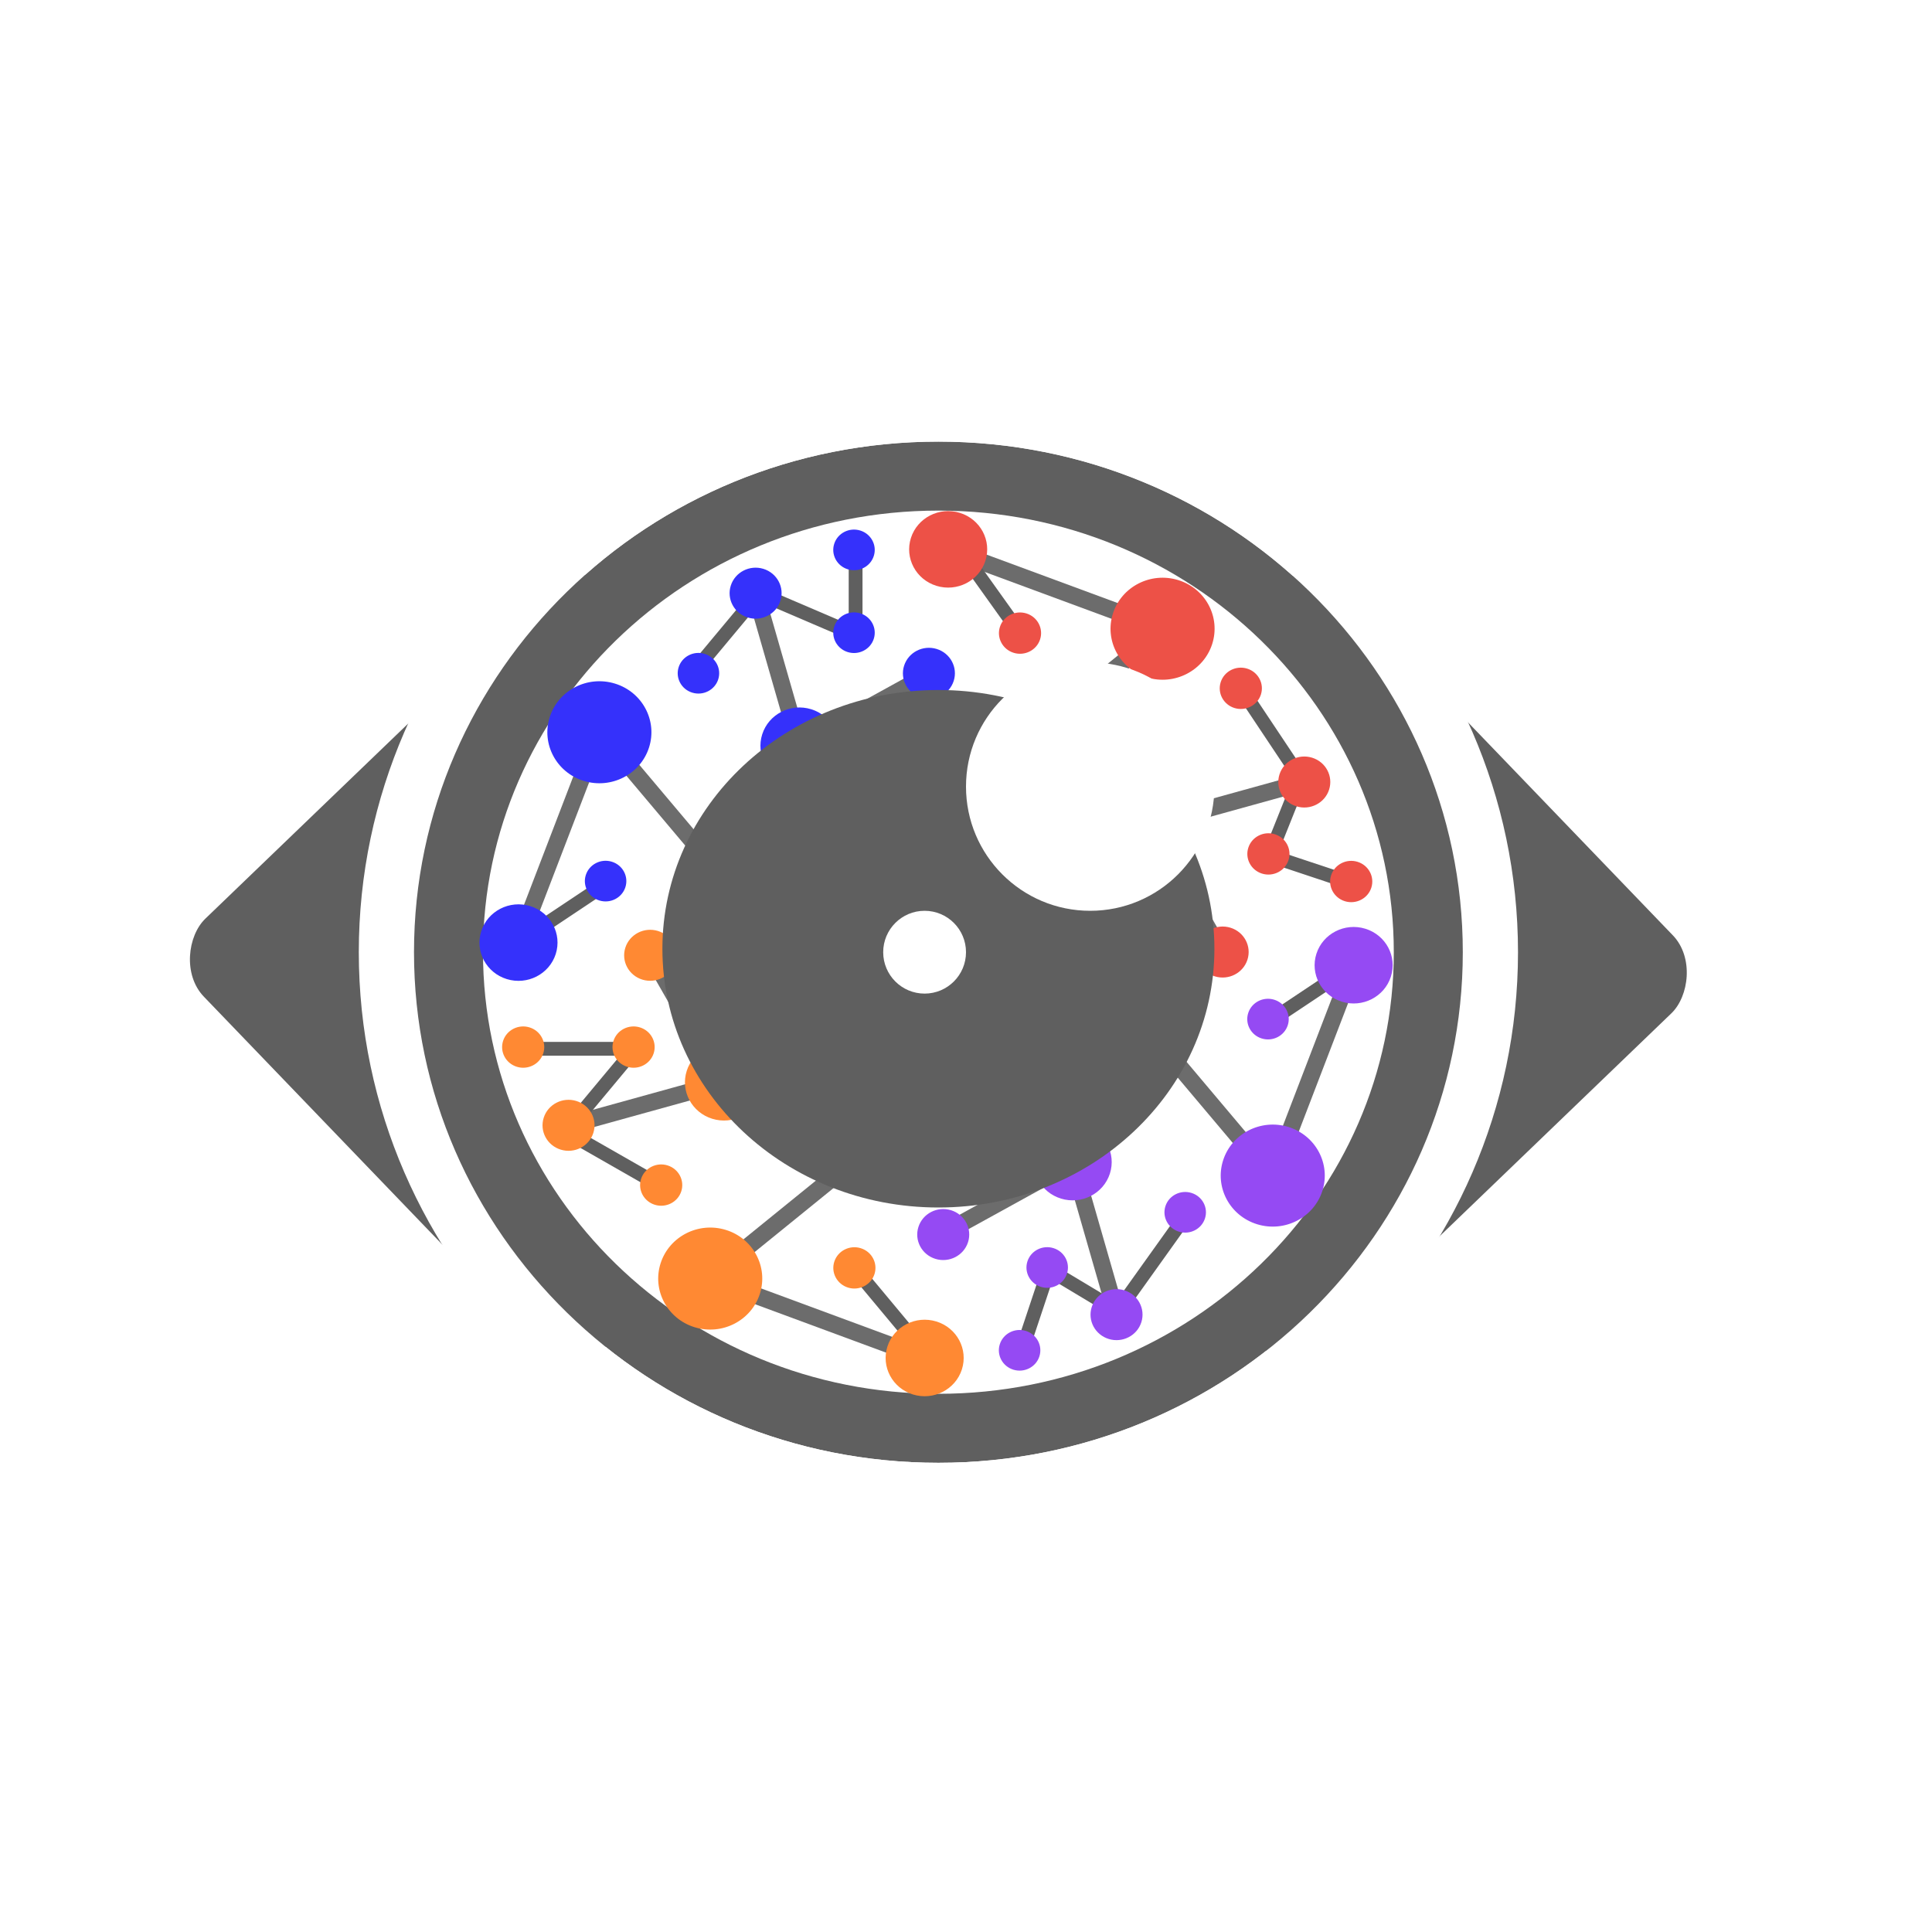 <svg width="70" height="70" viewBox="0 0 70 70" fill="none" xmlns="http://www.w3.org/2000/svg">
<rect x="0" y="0" width="70" height="70" fill="#333333" stroke="none"/>
<g clip-path="url(#clip0)">
<rect width="70" height="70" fill="white"/>
<rect x="21.252" y="20" width="21.27" height="21.162" rx="2" transform="rotate(46.114 21.252 20)" fill="#5F5F5F"/>
<rect x="47.252" y="20" width="21.27" height="21.162" rx="2" transform="rotate(46.114 47.252 20)" fill="#5F5F5F"/>
<path d="M51.75 34.5C51.75 43.996 43.835 51.75 34 51.75C24.165 51.75 16.25 43.996 16.25 34.5C16.25 25.004 24.165 17.25 34 17.25C43.835 17.25 51.75 25.004 51.75 34.5Z" fill="white" stroke="#5F5F5F" stroke-width="2.5"/>
<path d="M54 34.5C54 45.247 45.069 54 34 54C22.931 54 14 45.247 14 34.5C14 23.753 22.931 15 34 15C45.069 15 54 23.753 54 34.5Z" stroke="white" stroke-width="2"/>
<path d="M34.02 25.508L36.321 28.191M25.433 34.478L27.963 32.408M32.18 40.689L34.48 43.449M42.991 34.478L40.461 36.472" stroke="#39DBA1" stroke-width="0.46"/>
<path d="M36.909 33.197L32.364 31.808L31.091 35.889L35.545 37.453L36.909 33.197Z" stroke="#39DBA1" stroke-width="0.46"/>
<path d="M47.257 28.333L41.624 29.892L44.316 34.596" stroke="#6C6C6C" stroke-width="0.613"/>
<path d="M36.782 33.148L41.638 29.848L36.367 27.498L42.167 22.794L34.309 19.89" stroke="#6C6C6C" stroke-width="0.613"/>
<path d="M34.5 19.5L37 23M47 28.5L46 31L49 32M47 28L45 25" stroke="#5F5F5F" stroke-width="0.5" stroke-linecap="round" stroke-linejoin="round"/>
<ellipse rx="1.881" ry="1.852" transform="matrix(-0.956 -0.294 0.305 -0.952 42.122 22.78)" fill="#ED5147"/>
<ellipse rx="1.411" ry="1.389" transform="matrix(-0.956 -0.294 0.305 -0.952 41.624 29.892)" fill="#ED5147"/>
<ellipse rx="1.176" ry="1.157" transform="matrix(-0.956 -0.294 0.305 -0.952 36.768 33.192)" fill="#ED5147"/>
<ellipse rx="1.411" ry="1.389" transform="matrix(-0.956 -0.294 0.305 -0.952 34.354 19.904)" fill="#ED5147"/>
<ellipse rx="0.94" ry="0.926" transform="matrix(-0.956 -0.294 0.305 -0.952 36.367 27.499)" fill="#ED5147"/>
<ellipse rx="0.926" ry="0.94" transform="matrix(0.305 -0.952 0.956 0.294 44.299 34.494)" fill="#ED5147"/>
<ellipse rx="0.926" ry="0.94" transform="matrix(0.305 -0.952 0.956 0.294 47.257 28.334)" fill="#ED5147"/>
<ellipse rx="0.75" ry="0.762" transform="matrix(0.305 -0.952 0.956 0.294 48.957 31.939)" fill="#ED5147"/>
<ellipse rx="0.75" ry="0.762" transform="matrix(0.305 -0.952 0.956 0.294 45.957 30.939)" fill="#ED5147"/>
<ellipse rx="0.75" ry="0.762" transform="matrix(0.305 -0.952 0.956 0.294 44.957 24.939)" fill="#ED5147"/>
<ellipse rx="0.75" ry="0.762" transform="matrix(0.305 -0.952 0.956 0.294 36.957 22.939)" fill="#ED5147"/>
<path d="M40.454 47.632L38.865 42.105L34.071 44.746" stroke="#6C6C6C" stroke-width="0.613"/>
<path d="M35.547 37.354L38.91 42.119L41.305 36.947L46.1 42.638L49.06 34.928" stroke="#6C6C6C" stroke-width="0.613"/>
<path d="M37 49L38 46L40.5 47.5L43 44M49 35L46 37" stroke="#5F5F5F" stroke-width="0.5" stroke-linecap="round" stroke-linejoin="round"/>
<ellipse rx="1.852" ry="1.881" transform="matrix(0.305 -0.952 0.956 0.294 46.114 42.594)" fill="#954AF3"/>
<ellipse rx="1.389" ry="1.411" transform="matrix(0.305 -0.952 0.956 0.294 38.865 42.105)" fill="#954AF3"/>
<ellipse rx="1.157" ry="1.176" transform="matrix(0.305 -0.952 0.956 0.294 35.502 37.34)" fill="#954AF3"/>
<ellipse rx="1.389" ry="1.411" transform="matrix(0.305 -0.952 0.956 0.294 49.045 34.972)" fill="#954AF3"/>
<ellipse rx="0.926" ry="0.94" transform="matrix(0.305 -0.952 0.956 0.294 41.305 36.947)" fill="#954AF3"/>
<ellipse rx="0.94" ry="0.926" transform="matrix(0.956 0.294 -0.305 0.952 34.175 44.73)" fill="#954AF3"/>
<ellipse rx="0.94" ry="0.926" transform="matrix(0.956 0.294 -0.305 0.952 40.454 47.632)" fill="#954AF3"/>
<ellipse rx="0.75" ry="0.738" transform="matrix(0.956 0.294 -0.305 0.952 37.942 45.924)" fill="#954AF3"/>
<ellipse rx="0.75" ry="0.738" transform="matrix(0.956 0.294 -0.305 0.952 42.942 43.924)" fill="#954AF3"/>
<ellipse rx="0.75" ry="0.738" transform="matrix(0.956 0.294 -0.305 0.952 36.942 48.924)" fill="#954AF3"/>
<path d="M31.074 35.957L26.217 39.257L31.488 41.607L25.689 46.311L33.547 49.215" stroke="#6C6C6C" stroke-width="0.613"/>
<path d="M20.599 40.772L26.231 39.213L23.54 34.51" stroke="#6C6C6C" stroke-width="0.613"/>
<path d="M19 38L23 38L20.5 41L24 43" stroke="#5F5F5F" stroke-width="0.5" stroke-linecap="round" stroke-linejoin="round"/>
<path d="M33.5 49L31 46" stroke="#5F5F5F" stroke-width="0.5" stroke-linecap="round" stroke-linejoin="round"/>
<ellipse rx="1.881" ry="1.852" transform="matrix(0.956 0.294 -0.305 0.952 25.733 46.325)" fill="#FF8933"/>
<ellipse rx="1.411" ry="1.389" transform="matrix(0.956 0.294 -0.305 0.952 26.231 39.213)" fill="#FF8933"/>
<ellipse rx="1.176" ry="1.157" transform="matrix(0.956 0.294 -0.305 0.952 31.088 35.913)" fill="#FF8933"/>
<ellipse rx="1.411" ry="1.389" transform="matrix(0.956 0.294 -0.305 0.952 33.502 49.202)" fill="#FF8933"/>
<ellipse rx="0.94" ry="0.926" transform="matrix(0.956 0.294 -0.305 0.952 31.488 41.607)" fill="#FF8933"/>
<ellipse rx="0.926" ry="0.94" transform="matrix(-0.305 0.952 -0.956 -0.294 23.556 34.612)" fill="#FF8933"/>
<ellipse rx="0.926" ry="0.94" transform="matrix(-0.305 0.952 -0.956 -0.294 20.599 40.772)" fill="#FF8933"/>
<ellipse rx="0.75" ry="0.762" transform="matrix(-0.305 0.952 -0.956 -0.294 23.956 42.938)" fill="#FF8933"/>
<ellipse rx="0.75" ry="0.762" transform="matrix(-0.305 0.952 -0.956 -0.294 22.956 37.938)" fill="#FF8933"/>
<path d="M27.377 21.493L28.966 27.019L33.76 24.379" stroke="#6C6C6C" stroke-width="0.613"/>
<path d="M32.283 31.77L28.921 27.005L26.526 32.177L21.731 26.486L18.771 34.196" stroke="#6C6C6C" stroke-width="0.613"/>
<path d="M19 34L22 32M25 24.5L27.5 21.5L31 23L31 20" stroke="#5F5F5F" stroke-width="0.5" stroke-linecap="round" stroke-linejoin="round"/>
<ellipse rx="1.852" ry="1.881" transform="matrix(-0.305 0.952 -0.956 -0.294 21.717 26.531)" fill="#3531FB"/>
<ellipse rx="1.389" ry="1.411" transform="matrix(-0.305 0.952 -0.956 -0.294 28.966 27.019)" fill="#3531FB"/>
<ellipse rx="1.157" ry="1.176" transform="matrix(-0.305 0.952 -0.956 -0.294 32.328 31.784)" fill="#3531FB"/>
<ellipse rx="1.389" ry="1.411" transform="matrix(-0.305 0.952 -0.956 -0.294 18.786 34.152)" fill="#3531FB"/>
<ellipse rx="0.926" ry="0.94" transform="matrix(-0.305 0.952 -0.956 -0.294 26.526 32.177)" fill="#3531FB"/>
<ellipse rx="0.94" ry="0.926" transform="matrix(-0.956 -0.294 0.305 -0.952 33.656 24.395)" fill="#3531FB"/>
<ellipse rx="0.94" ry="0.926" transform="matrix(-0.956 -0.294 0.305 -0.952 27.377 21.492)" fill="#3531FB"/>
<ellipse rx="0.75" ry="0.738" transform="matrix(-0.956 -0.294 0.305 -0.952 25.306 24.393)" fill="#3531FB"/>
<ellipse rx="0.75" ry="0.738" transform="matrix(-0.956 -0.294 0.305 -0.952 30.942 22.924)" fill="#3531FB"/>
<ellipse rx="0.75" ry="0.738" transform="matrix(-0.956 -0.294 0.305 -0.952 21.942 31.924)" fill="#3531FB"/>
<ellipse rx="0.75" ry="0.738" transform="matrix(-0.956 -0.294 0.305 -0.952 30.942 19.924)" fill="#3531FB"/>
<ellipse cx="34" cy="34.375" rx="10" ry="9.375" fill="#5F5F5F"/>
<circle cx="39.5" cy="28.5" r="4.5" fill="white"/>
<circle cx="33.5" cy="34.5" r="1.5" fill="white"/>
<ellipse rx="0.75" ry="0.762" transform="matrix(-0.305 0.952 -0.956 -0.294 18.956 37.938)" fill="#FF8933"/>
<ellipse rx="0.75" ry="0.762" transform="matrix(-0.305 0.952 -0.956 -0.294 30.956 45.938)" fill="#FF8933"/>
<ellipse rx="0.75" ry="0.738" transform="matrix(0.956 0.294 -0.305 0.952 45.942 36.924)" fill="#954AF3"/>
</g>
<defs>
<clipPath id="clip0">
<rect width="70" height="70" fill="white"/>
</clipPath>
</defs>
</svg>
